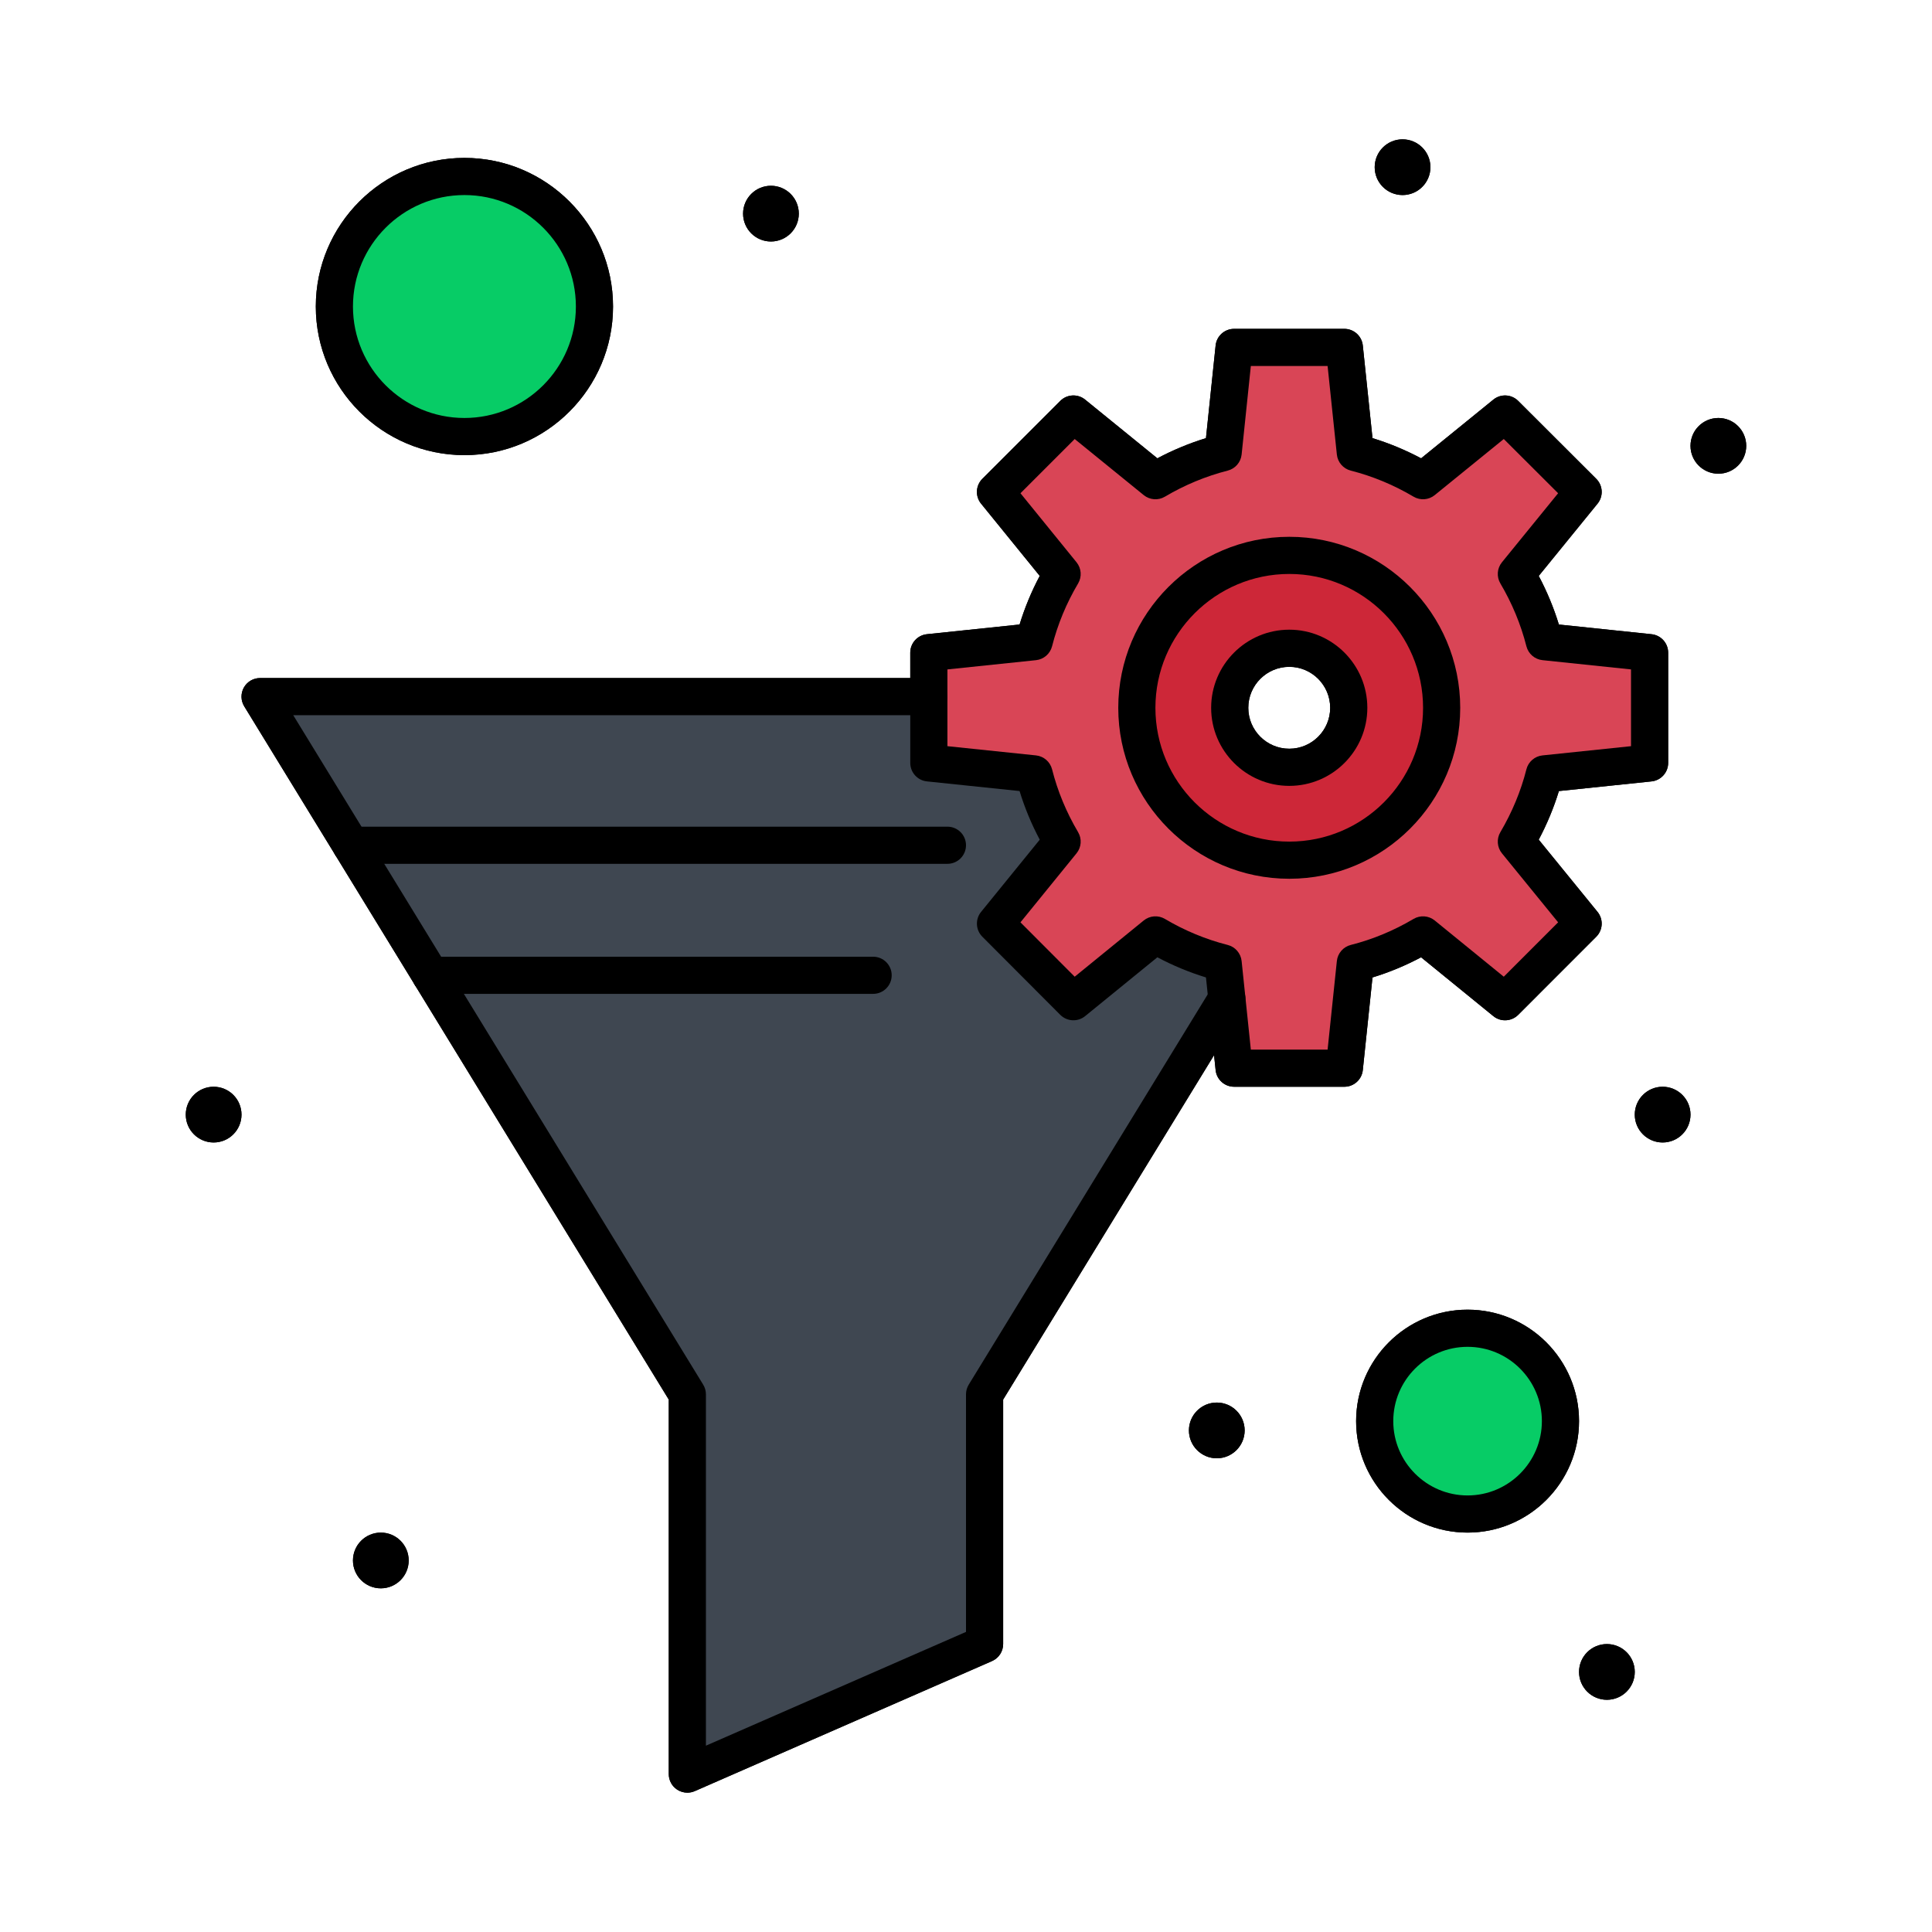 <?xml version="1.0" encoding="UTF-8" standalone="no"?><!-- icon666.com - MILLIONS OF FREE VECTOR ICONS --><svg width="1024" height="1024" enable-background="new 0 0 520 520" viewBox="0 0 520 520" xmlns="http://www.w3.org/2000/svg"><g id="_x36_33_x2C__Data_Filter_x2C__Filter_x2C__Funnel_x2C__Gear_Filter"><g><path d="m395 357.5c13.811 0 25 11.19 25 25s-11.189 25-25 25-25-11.19-25-25 11.189-25 25-25z" fill="#07cc66"/><circle cx="125" cy="82.5" fill="#07cc66" r="35"/><path d="m347.02 149.48c22.57 0 41 18.43 41 41.04 0 22.58-18.43 41-41 41-22.619 0-41.039-18.42-41.039-41-.001-22.61 18.419-41.04 41.039-41.04zm16 41.03c0-8.83-7.2-16.03-16.01-16.03-8.84 0-16.029 7.2-16.029 16.03 0 8.82 7.189 16.01 16.029 16.01 8.809 0 16.01-7.19 16.01-16.01z" fill="#cd2738"/><path d="m443.989 175.67v29.67l-28.31 2.95c-1.64 6.49-4.23 12.6-7.55 18.23l17.97 22.07-21.01 21.021-22.08-17.98c-5.62 3.33-11.74 5.91-18.22 7.55l-2.96 28.32h-29.67l-1.95-18.7-1-9.62c-6.45-1.64-12.6-4.22-18.221-7.55l-22.079 17.98-20.971-21.021 17.93-22.07c-3.329-5.63-5.909-11.74-7.55-18.23l-28.318-2.95v-17.84-11.83l28.319-2.96c1.641-6.44 4.221-12.6 7.55-18.22l-17.93-22.08 20.971-20.97 22.079 17.94c5.621-3.33 11.771-5.91 18.221-7.56l2.95-28.31h29.67l2.96 28.31c6.479 1.65 12.6 4.23 18.22 7.56l22.08-17.94 21.01 20.97-17.97 22.08c3.319 5.62 5.91 11.78 7.55 18.22zm-55.969 14.85c0-22.61-18.43-41.04-41-41.04-22.619 0-41.039 18.43-41.039 41.04 0 22.58 18.42 41 41.039 41 22.57 0 41-18.42 41-41z" fill="#d94556"/><path d="m70 187.5h180v17.84l28.319 2.95c1.641 6.49 4.221 12.6 7.55 18.23l-17.93 22.07 20.971 21.021 22.079-17.98c5.621 3.33 11.771 5.91 18.221 7.55l1 9.62-65.21 106.489v67.21l-80 35v-102.21c-13.911-22.716-42.708-69.742-115-187.79z" fill="#3f4751"/><circle cx="462.5" cy="120" r="7.5"/><circle cx="447.5" cy="300" r="7.5"/><circle cx="432.5" cy="450" r="7.5"/><circle cx="377.5" cy="45" r="7.5"/><circle cx="327.5" cy="385" r="7.5"/><circle cx="207.5" cy="57.5" r="7.5"/><circle cx="102.5" cy="420" r="7.5"/><circle cx="57.5" cy="300" r="7.5"/><path d="m255 232.5h-160.5c-2.761 0-5-2.239-5-5s2.239-5 5-5h160.5c2.761 0 5 2.239 5 5s-2.239 5-5 5z"/><path d="m235 267.5h-119.07c-2.761 0-5-2.238-5-5s2.239-5 5-5h119.07c2.761 0 5 2.238 5 5s-2.239 5-5 5z"/><path d="m185 482.5c-.958 0-1.911-.275-2.737-.815-1.412-.924-2.263-2.497-2.263-4.185v-100.801l-114.264-186.588c-.945-1.543-.983-3.476-.099-5.055s2.553-2.557 4.362-2.557h180c2.761 0 5 2.239 5 5s-2.239 5-5 5h-171.073l110.338 180.179c.481.786.736 1.689.736 2.611v94.564l70-30.625v-63.938c0-.922.255-1.825.735-2.611l65.21-106.49c1.443-2.354 4.521-3.095 6.876-1.652 2.355 1.441 3.095 4.52 1.652 6.875l-64.473 105.287v65.801c0 1.986-1.176 3.784-2.996 4.581l-80 35c-.641.28-1.324.419-2.004.419z"/><path d="m361.83 292.5h-29.67c-2.562 0-4.708-1.935-4.974-4.481l-2.599-24.942c-4.506-1.379-8.883-3.194-13.078-5.422l-19.443 15.833c-1.989 1.62-4.884 1.472-6.697-.346l-20.969-21.021c-1.809-1.813-1.955-4.697-.342-6.684l15.789-19.435c-2.238-4.216-4.055-8.598-5.429-13.092l-24.937-2.598c-2.547-.266-4.482-2.412-4.482-4.973v-29.67c0-2.56 1.934-4.707 4.48-4.973l24.943-2.607c1.382-4.511 3.197-8.891 5.424-13.084l-15.789-19.444c-1.615-1.989-1.465-4.876.346-6.688l20.97-20.97c1.812-1.811 4.7-1.961 6.688-.345l19.443 15.798c4.191-2.227 8.57-4.044 13.082-5.43l2.599-24.936c.266-2.547 2.412-4.482 4.974-4.482h29.67c2.56 0 4.706 1.934 4.972 4.48l2.608 24.935c4.502 1.381 8.882 3.199 13.084 5.433l19.443-15.797c1.985-1.616 4.871-1.468 6.685.341l21.01 20.97c1.816 1.813 1.966 4.705.346 6.695l-15.825 19.446c2.229 4.205 4.045 8.583 5.423 13.078l24.935 2.607c2.547.266 4.479 2.413 4.479 4.973v29.67c0 2.561-1.935 4.708-4.481 4.973l-24.928 2.598c-1.37 4.478-3.187 8.857-5.429 13.086l15.826 19.436c1.618 1.988 1.471 4.879-.342 6.691l-21.009 21.021c-1.813 1.814-4.706 1.961-6.694.343l-19.442-15.832c-4.205 2.234-8.584 4.051-13.08 5.425l-2.608 24.939c-.266 2.547-2.412 4.481-4.972 4.481zm-25.165-10h20.66l2.491-23.84c.219-2.086 1.715-3.813 3.747-4.328 5.88-1.487 11.564-3.844 16.897-7.004 1.804-1.067 4.082-.898 5.706.425l18.578 15.129 14.628-14.635-15.121-18.57c-1.32-1.622-1.491-3.895-.429-5.696 3.175-5.386 5.533-11.077 7.009-16.915.514-2.034 2.242-3.531 4.329-3.749l23.828-2.483v-20.66l-23.829-2.492c-2.083-.217-3.809-1.71-4.325-3.739-1.499-5.884-3.856-11.573-7.011-16.911-1.063-1.802-.894-4.076.428-5.699l15.118-18.576-14.624-14.596-18.584 15.099c-1.623 1.321-3.898 1.488-5.701.421-5.324-3.155-11.012-5.516-16.904-7.017-2.029-.517-3.521-2.243-3.74-4.325l-2.491-23.83h-20.66l-2.481 23.828c-.218 2.081-1.707 3.807-3.734 4.326-5.918 1.514-11.607 3.875-16.91 7.018-1.802 1.068-4.077.899-5.702-.421l-18.58-15.096-14.594 14.594 15.088 18.581c1.319 1.625 1.487 3.9.421 5.701-3.144 5.305-5.501 10.992-7.007 16.905-.517 2.029-2.243 3.521-4.325 3.739l-23.841 2.491v20.659l23.838 2.483c2.086.217 3.815 1.714 4.33 3.748 1.482 5.867 3.839 11.557 7.005 16.91 1.065 1.801.896 4.074-.423 5.698l-15.09 18.574 14.597 14.632 18.575-15.126c1.624-1.324 3.902-1.493 5.707-.425 5.313 3.147 10.999 5.505 16.902 7.006 2.031.517 3.524 2.244 3.742 4.329z"/><path d="m347.02 236.52c-25.387 0-46.039-20.636-46.039-46 0-25.387 20.652-46.04 46.039-46.04 25.365 0 46 20.653 46 46.04 0 25.364-20.635 46-46 46zm0-82.04c-19.872 0-36.039 16.167-36.039 36.04 0 19.851 16.167 36 36.039 36 19.852 0 36-16.149 36-36 0-19.873-16.149-36.04-36-36.04z"/><path d="m347.01 211.52c-11.596 0-21.029-9.425-21.029-21.01 0-11.596 9.434-21.03 21.029-21.03 11.585 0 21.01 9.434 21.01 21.03 0 11.585-9.425 21.01-21.01 21.01zm0-32.04c-6.082 0-11.029 4.948-11.029 11.03 0 6.071 4.947 11.01 11.029 11.01 6.071 0 11.01-4.939 11.01-11.01 0-6.082-4.939-11.03-11.01-11.03z"/><path d="m125 122.5c-22.056 0-40-17.944-40-40s17.944-40 40-40 40 17.944 40 40-17.944 40-40 40zm0-70c-16.542 0-30 13.458-30 30s13.458 30 30 30 30-13.458 30-30-13.458-30-30-30z"/><path d="m395 412.5c-16.542 0-30-13.458-30-30s13.458-30 30-30 30 13.458 30 30-13.458 30-30 30zm0-50c-11.027 0-20 8.972-20 20s8.973 20 20 20 20-8.972 20-20-8.973-20-20-20z"/><path d="m395 357.5c13.811 0 25 11.19 25 25s-11.189 25-25 25-25-11.19-25-25 11.189-25 25-25z" fill="#07cc66"/><circle cx="125" cy="82.5" fill="#07cc66" r="35"/><path d="m347.02 149.48c22.57 0 41 18.43 41 41.04 0 22.58-18.43 41-41 41-22.619 0-41.039-18.42-41.039-41-.001-22.61 18.419-41.04 41.039-41.04zm16 41.03c0-8.83-7.2-16.03-16.01-16.03-8.84 0-16.029 7.2-16.029 16.03 0 8.82 7.189 16.01 16.029 16.01 8.809 0 16.01-7.19 16.01-16.01z" fill="#cd2738"/><path d="m443.989 175.67v29.67l-28.31 2.95c-1.64 6.49-4.23 12.6-7.55 18.23l17.97 22.07-21.01 21.021-22.08-17.98c-5.62 3.33-11.74 5.91-18.22 7.55l-2.96 28.32h-29.67l-1.95-18.7-1-9.62c-6.45-1.64-12.6-4.22-18.221-7.55l-22.079 17.98-20.971-21.021 17.93-22.07c-3.329-5.63-5.909-11.74-7.55-18.23l-28.318-2.95v-17.84-11.83l28.319-2.96c1.641-6.44 4.221-12.6 7.55-18.22l-17.93-22.08 20.971-20.97 22.079 17.94c5.621-3.33 11.771-5.91 18.221-7.56l2.95-28.31h29.67l2.96 28.31c6.479 1.65 12.6 4.23 18.22 7.56l22.08-17.94 21.01 20.97-17.97 22.08c3.319 5.62 5.91 11.78 7.55 18.22zm-55.969 14.85c0-22.61-18.43-41.04-41-41.04-22.619 0-41.039 18.43-41.039 41.04 0 22.58 18.42 41 41.039 41 22.57 0 41-18.42 41-41z" fill="#d94556"/><path d="m70 187.5h180v17.84l28.319 2.95c1.641 6.49 4.221 12.6 7.55 18.23l-17.93 22.07 20.971 21.021 22.079-17.98c5.621 3.33 11.771 5.91 18.221 7.55l1 9.62-65.21 106.489v67.21l-80 35v-102.21c-13.911-22.716-42.708-69.742-115-187.79z" fill="#3f4751"/><circle cx="462.5" cy="120" r="7.5"/><circle cx="447.5" cy="300" r="7.5"/><circle cx="432.5" cy="450" r="7.5"/><circle cx="377.5" cy="45" r="7.5"/><circle cx="327.5" cy="385" r="7.5"/><circle cx="207.5" cy="57.5" r="7.5"/><circle cx="102.5" cy="420" r="7.5"/><circle cx="57.5" cy="300" r="7.5"/><path d="m255 232.5h-160.5c-2.761 0-5-2.239-5-5s2.239-5 5-5h160.5c2.761 0 5 2.239 5 5s-2.239 5-5 5z"/><path d="m235 267.5h-119.07c-2.761 0-5-2.238-5-5s2.239-5 5-5h119.07c2.761 0 5 2.238 5 5s-2.239 5-5 5z"/><path d="m185 482.5c-.958 0-1.911-.275-2.737-.815-1.412-.924-2.263-2.497-2.263-4.185v-100.801l-114.264-186.588c-.945-1.543-.983-3.476-.099-5.055s2.553-2.557 4.362-2.557h180c2.761 0 5 2.239 5 5s-2.239 5-5 5h-171.073l110.338 180.179c.481.786.736 1.689.736 2.611v94.564l70-30.625v-63.938c0-.922.255-1.825.735-2.611l65.21-106.49c1.443-2.354 4.521-3.095 6.876-1.652 2.355 1.441 3.095 4.52 1.652 6.875l-64.473 105.287v65.801c0 1.986-1.176 3.784-2.996 4.581l-80 35c-.641.28-1.324.419-2.004.419z"/><path d="m361.83 292.5h-29.67c-2.562 0-4.708-1.935-4.974-4.481l-2.599-24.942c-4.506-1.379-8.883-3.194-13.078-5.422l-19.443 15.833c-1.989 1.62-4.884 1.472-6.697-.346l-20.969-21.021c-1.809-1.813-1.955-4.697-.342-6.684l15.789-19.435c-2.238-4.216-4.055-8.598-5.429-13.092l-24.937-2.598c-2.547-.266-4.482-2.412-4.482-4.973v-29.67c0-2.56 1.934-4.707 4.48-4.973l24.943-2.607c1.382-4.511 3.197-8.891 5.424-13.084l-15.789-19.444c-1.615-1.989-1.465-4.876.346-6.688l20.97-20.97c1.812-1.811 4.7-1.961 6.688-.345l19.443 15.798c4.191-2.227 8.57-4.044 13.082-5.43l2.599-24.936c.266-2.547 2.412-4.482 4.974-4.482h29.67c2.56 0 4.706 1.934 4.972 4.48l2.608 24.935c4.502 1.381 8.882 3.199 13.084 5.433l19.443-15.797c1.985-1.616 4.871-1.468 6.685.341l21.01 20.97c1.816 1.813 1.966 4.705.346 6.695l-15.825 19.446c2.229 4.205 4.045 8.583 5.423 13.078l24.935 2.607c2.547.266 4.479 2.413 4.479 4.973v29.67c0 2.561-1.935 4.708-4.481 4.973l-24.928 2.598c-1.37 4.478-3.187 8.857-5.429 13.086l15.826 19.436c1.618 1.988 1.471 4.879-.342 6.691l-21.009 21.021c-1.813 1.814-4.706 1.961-6.694.343l-19.442-15.832c-4.205 2.234-8.584 4.051-13.08 5.425l-2.608 24.939c-.266 2.547-2.412 4.481-4.972 4.481zm-25.165-10h20.66l2.491-23.84c.219-2.086 1.715-3.813 3.747-4.328 5.88-1.487 11.564-3.844 16.897-7.004 1.804-1.067 4.082-.898 5.706.425l18.578 15.129 14.628-14.635-15.121-18.57c-1.32-1.622-1.491-3.895-.429-5.696 3.175-5.386 5.533-11.077 7.009-16.915.514-2.034 2.242-3.531 4.329-3.749l23.828-2.483v-20.66l-23.829-2.492c-2.083-.217-3.809-1.71-4.325-3.739-1.499-5.884-3.856-11.573-7.011-16.911-1.063-1.802-.894-4.076.428-5.699l15.118-18.576-14.624-14.596-18.584 15.099c-1.623 1.321-3.898 1.488-5.701.421-5.324-3.155-11.012-5.516-16.904-7.017-2.029-.517-3.521-2.243-3.74-4.325l-2.491-23.83h-20.66l-2.481 23.828c-.218 2.081-1.707 3.807-3.734 4.326-5.918 1.514-11.607 3.875-16.91 7.018-1.802 1.068-4.077.899-5.702-.421l-18.58-15.096-14.594 14.594 15.088 18.581c1.319 1.625 1.487 3.9.421 5.701-3.144 5.305-5.501 10.992-7.007 16.905-.517 2.029-2.243 3.521-4.325 3.739l-23.841 2.491v20.659l23.838 2.483c2.086.217 3.815 1.714 4.33 3.748 1.482 5.867 3.839 11.557 7.005 16.91 1.065 1.801.896 4.074-.423 5.698l-15.09 18.574 14.597 14.632 18.575-15.126c1.624-1.324 3.902-1.493 5.707-.425 5.313 3.147 10.999 5.505 16.902 7.006 2.031.517 3.524 2.244 3.742 4.329z"/><path d="m347.02 236.52c-25.387 0-46.039-20.636-46.039-46 0-25.387 20.652-46.04 46.039-46.04 25.365 0 46 20.653 46 46.04 0 25.364-20.635 46-46 46zm0-82.04c-19.872 0-36.039 16.167-36.039 36.04 0 19.851 16.167 36 36.039 36 19.852 0 36-16.149 36-36 0-19.873-16.149-36.04-36-36.04z"/><path d="m347.01 211.52c-11.596 0-21.029-9.425-21.029-21.01 0-11.596 9.434-21.03 21.029-21.03 11.585 0 21.01 9.434 21.01 21.03 0 11.585-9.425 21.01-21.01 21.01zm0-32.04c-6.082 0-11.029 4.948-11.029 11.03 0 6.071 4.947 11.01 11.029 11.01 6.071 0 11.01-4.939 11.01-11.01 0-6.082-4.939-11.03-11.01-11.03z"/><path d="m125 122.5c-22.056 0-40-17.944-40-40s17.944-40 40-40 40 17.944 40 40-17.944 40-40 40zm0-70c-16.542 0-30 13.458-30 30s13.458 30 30 30 30-13.458 30-30-13.458-30-30-30z"/><path d="m395 412.5c-16.542 0-30-13.458-30-30s13.458-30 30-30 30 13.458 30 30-13.458 30-30 30zm0-50c-11.027 0-20 8.972-20 20s8.973 20 20 20 20-8.972 20-20-8.973-20-20-20z"/></g></g></svg>
